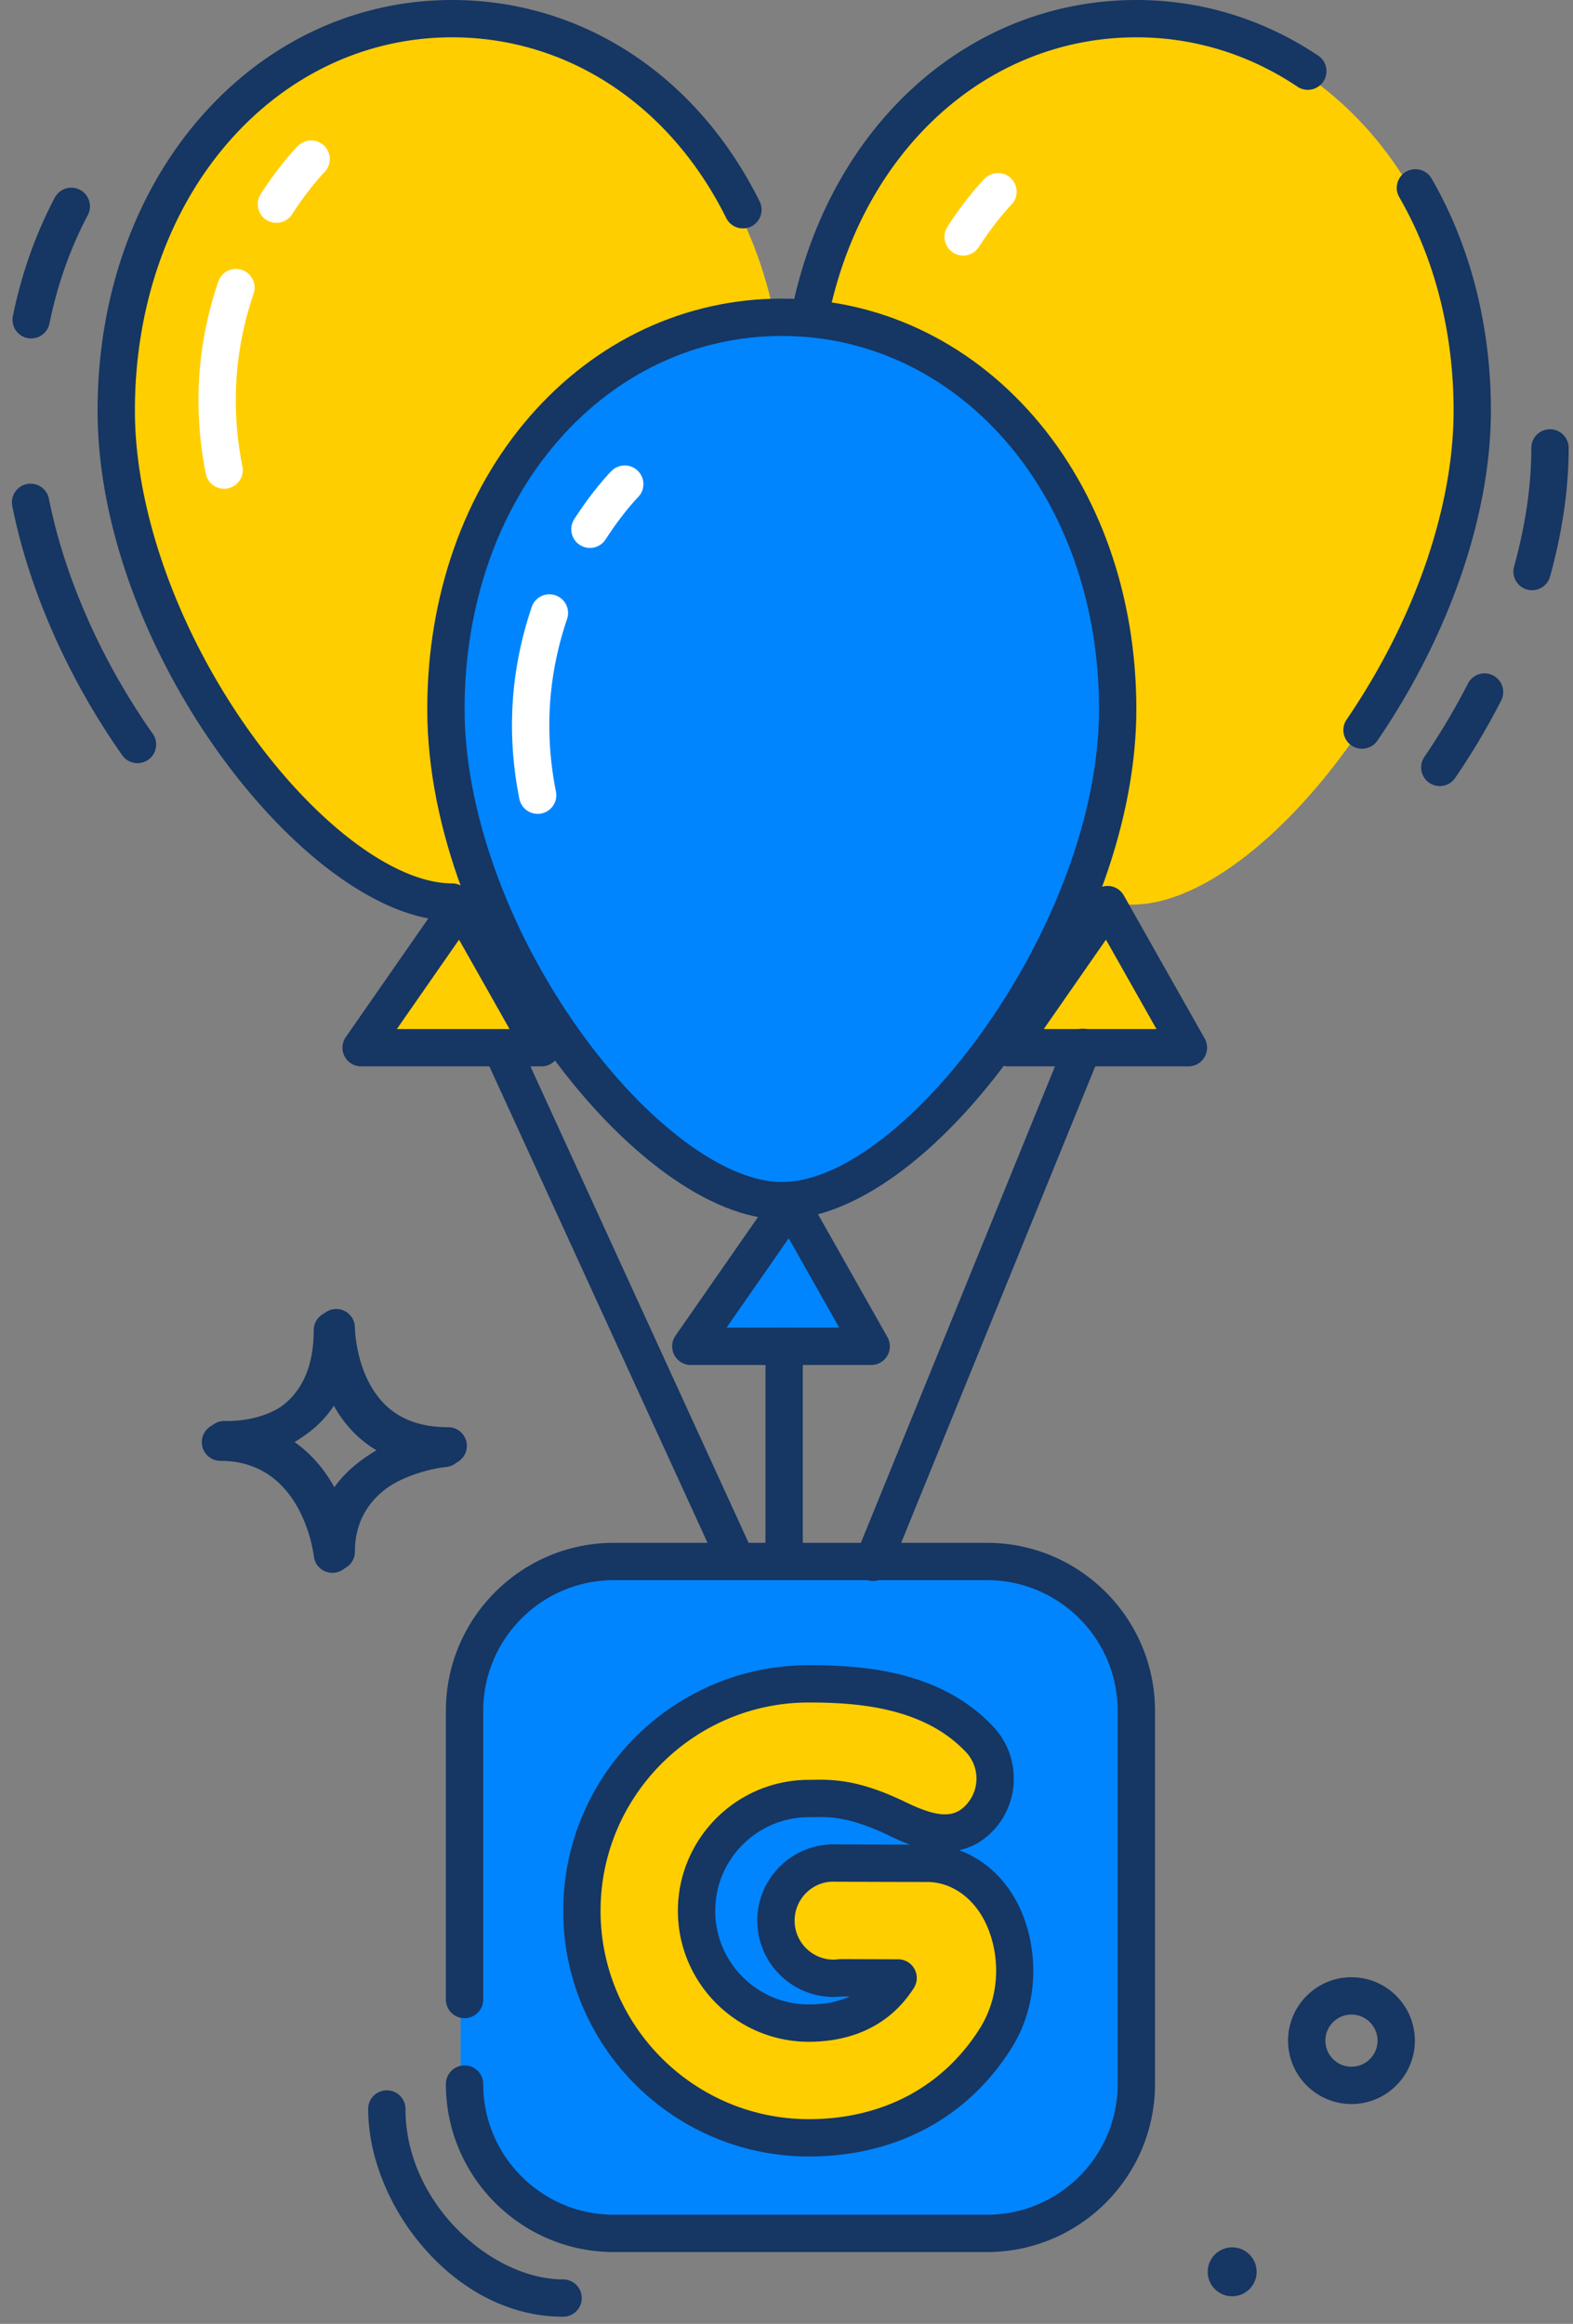 <svg xmlns="http://www.w3.org/2000/svg" width="306" height="452" viewBox="219.476 219.476 306 452"><rect x="219.476" y="219.476" width="306" height="452" fill="#808080" stroke="none"/><path fill="#FFCE00" d="M372.014 299.833c0 44.105-39.476 95.592-65.338 95.592-26.17 0-65.341-51.486-65.341-95.592s29.254-76.23 65.341-76.23c36.086 0 65.338 32.123 65.338 76.23zm133.108 0c0 44.105-39.476 95.592-65.339 95.592-26.17 0-65.341-51.486-65.341-95.592s29.254-76.23 65.341-76.23c36.086 0 65.339 32.123 65.339 76.23z"/><path fill="#0085FF" d="M436.148 357.915c0 44.105-39.477 95.593-65.34 95.593-26.17 0-65.341-51.487-65.341-95.593 0-44.105 29.255-76.229 65.341-76.229s65.34 32.123 65.34 76.229z"/><path fill="#FFCE00" d="M308.337 395.923l-19.36 27.832h35.092zm125.847 0l-19.361 27.832h35.092z"/><path fill="#0085FF" d="M372.471 454.006l-19.361 27.832h35.092z"/><path fill="none" d="M429.344 423.755l-53.243 130.687-59.293-129.477"/><path fill="#0085FF" d="M439.776 625.333c0 16.037-13.003 29.041-29.041 29.041h-72.601c-16.038 0-29.041-13.004-29.041-29.041v-72.6c0-16.039 13.003-29.043 29.041-29.043h72.601c16.038 0 29.041 13.006 29.041 29.043v72.6z"/><path fill="none" d="M371.26 481.838v41.141"/><path fill="#163663" d="M284.133 525.399a3.629 3.629 0 0 1-3.604-3.221c-.091-.775-2.302-18.072-17.5-18.549h-.119c-.487 0-.756-.018-.756-.018a3.638 3.638 0 0 1-3.417-3.734 3.62 3.62 0 0 1 3.617-3.52c.254 0 .503.002.752.01 5.286-.062 17.399-1.979 17.399-18.16a3.63 3.63 0 1 1 7.26 0c0 .039.061 5.186 2.465 10.131 3.019 6.211 8.149 9.229 15.687 9.229a3.631 3.631 0 0 1 .335 7.246c-.746.072-18.486 1.98-18.486 16.955a3.628 3.628 0 0 1-3.633 3.631zm-8.171-24.982c3.522 2.441 6.127 5.732 7.987 9.154 2.275-3.506 5.456-6.109 8.833-7.982-4.123-2.404-6.815-5.812-8.563-9.062-2.109 3.528-5.006 6.108-8.257 7.89zm206.418 128.3c-6.8 0-12.333-5.531-12.333-12.332 0-6.799 5.533-12.332 12.333-12.332s12.333 5.533 12.333 12.332c0 6.801-5.533 12.332-12.333 12.332zm0-17.402c-2.798 0-5.072 2.273-5.072 5.07s2.274 5.072 5.072 5.072c2.797 0 5.072-2.275 5.072-5.072s-2.275-5.07-5.072-5.07z"/><circle fill="#163663" cx="459.173" cy="661.349" r="4.759"/><path fill="#FFCE00" d="M399.078 582.391c-6.083 0-17.538-.053-18.024-.053l-.03-.002a3.003 3.003 0 0 0-.138-.004c-6.181 0-11.213 5.025-11.213 11.209 0 6.18 5.032 11.215 11.213 11.215.438 0 .896-.039 1.432-.102 2.372.008 6.916.023 11.12.035-4.64 7.258-11.994 8.783-17.367 8.783-12.041 0-21.84-9.793-21.84-21.842 0-12.045 9.799-21.844 21.84-21.844.33 0 .672-.004 1.024-.01a55.83 55.83 0 0 1 1.188-.014c3.352 0 7.75.469 14.973 3.965 2.836 1.369 6.159 2.771 9.298 2.771 2.416 0 4.521-.838 6.267-2.492a11.06 11.06 0 0 0 3.482-7.789 11.074 11.074 0 0 0-3.051-7.977c-9.034-9.541-22.477-10.766-33.182-10.766-24.34 0-44.146 19.805-44.146 44.152 0 24.346 19.807 44.15 44.146 44.15 15.568 0 28.467-6.859 36.314-19.318 5.4-8.564 4.291-18.777.801-25.105-3.102-5.608-8.373-8.962-14.107-8.962z"/><path fill="#163663" d="M307.43 398.558c-27.859 0-68.972-52.267-68.972-99.223 0-21.987 7.115-42.245 20.034-57.042 12.846-14.714 30.225-22.817 48.938-22.817 25.271 0 47.636 14.647 59.82 39.179a3.63 3.63 0 0 1-6.502 3.231c-10.934-22.01-30.865-35.15-53.318-35.15-16.583 0-32.021 7.22-43.469 20.333-11.764 13.475-18.242 32.037-18.242 52.267 0 19.418 8.293 42.684 22.186 62.233 12.833 18.06 28.348 29.729 39.524 29.729 2.006 0 3.63 1.625 3.63 3.63s-1.623 3.63-3.629 3.63zm177.004-33.451a3.629 3.629 0 0 1-2.994-5.677c13.223-19.376 20.807-41.278 20.807-60.095 0-15.223-3.666-29.596-10.604-41.565a3.631 3.631 0 0 1 6.282-3.64c7.576 13.073 11.581 28.705 11.581 45.205 0 20.24-8.044 43.636-22.071 64.188a3.627 3.627 0 0 1-3.001 1.584zm-107.122-82.118a3.629 3.629 0 0 1-3.549-4.406c7.73-35.353 34.565-59.106 66.774-59.106 8.53 0 16.816 1.683 24.634 5.001a64.767 64.767 0 0 1 10.831 5.886 3.632 3.632 0 0 1-4.054 6.024 57.638 57.638 0 0 0-9.615-5.227 55.456 55.456 0 0 0-21.796-4.424c-28.713 0-52.698 21.458-59.682 53.396a3.632 3.632 0 0 1-3.543 2.856z"/><path fill="#163663" d="M371.562 456.641c-27.858 0-68.971-52.267-68.971-99.223 0-21.986 7.115-42.244 20.033-57.042 12.846-14.714 30.226-22.817 48.938-22.817 18.711 0 36.092 8.104 48.938 22.817 12.918 14.798 20.032 35.056 20.032 57.042 0 21.14-8.618 45.356-23.646 66.442-14.626 20.527-31.57 32.781-45.324 32.781zm0-171.821c-16.584 0-32.021 7.22-43.469 20.332-11.764 13.476-18.242 32.037-18.242 52.267 0 19.418 8.293 42.684 22.187 62.232 12.834 18.06 28.348 29.73 39.524 29.73 23.808 0 61.709-50.213 61.709-91.963 0-20.23-6.479-38.791-18.241-52.267-11.447-13.111-26.884-20.331-43.468-20.331z"/><path fill="#163663" d="M324.823 426.888h-35.092a3.633 3.633 0 0 1-3.219-1.948 3.634 3.634 0 0 1 .238-3.754l19.361-27.832a3.614 3.614 0 0 1 3.147-1.554 3.63 3.63 0 0 1 2.991 1.84l15.73 27.831a3.63 3.63 0 0 1-3.156 5.417zm-28.145-7.259H318.6l-9.825-17.387-12.097 17.387zm153.991 7.259h-35.093a3.632 3.632 0 0 1-2.981-5.702l19.36-27.832a3.628 3.628 0 0 1 6.139.286l15.73 27.831a3.63 3.63 0 0 1-3.155 5.417zm-28.145-7.259h21.923l-9.826-17.387-12.097 17.387zm-33.568 65.342h-35.092a3.63 3.63 0 0 1-2.982-5.703l19.361-27.832a3.63 3.63 0 0 1 6.139.287l15.73 27.83a3.63 3.63 0 0 1-.025 3.617 3.61 3.61 0 0 1-3.131 1.801zm-28.145-7.26h21.924l-9.827-17.387-12.097 17.387z"/><path fill="#163663" d="M362.637 526.524a3.633 3.633 0 0 1-3.303-2.119l-45.073-98.425a3.63 3.63 0 0 1 6.601-3.023l45.072 98.424a3.63 3.63 0 0 1-3.297 5.143zm26.682.457a3.63 3.63 0 0 1-3.361-5l40.778-100.092a3.63 3.63 0 1 1 6.722 2.739l-40.777 100.091a3.628 3.628 0 0 1-3.362 2.262z"/><path fill="#163663" d="M411.489 657.506h-72.601c-18.015 0-32.672-14.656-32.672-32.672 0-2.004 1.625-3.629 3.631-3.629s3.631 1.625 3.631 3.629c0 14.012 11.398 25.412 25.41 25.412h72.601c14.011 0 25.411-11.4 25.411-25.412v-72.6c0-14.012-11.4-25.41-25.411-25.41h-72.601c-14.012 0-25.41 11.398-25.41 25.41v56.154a3.63 3.63 0 1 1-7.262 0v-56.154c0-18.016 14.657-32.672 32.672-32.672h72.601c18.015 0 32.671 14.656 32.671 32.672v72.6c0 18.016-14.657 32.672-32.671 32.672z"/><path fill="#163663" d="M372.014 526.114a3.63 3.63 0 0 1-3.629-3.631V481.34a3.63 3.63 0 1 1 7.26 0v41.143a3.63 3.63 0 0 1-3.631 3.631zm-87.127-1.209a3.63 3.63 0 0 1-3.604-3.223c-.091-.775-2.302-18.072-17.5-18.549h-.119c-.487 0-.756-.018-.756-.018a3.64 3.64 0 0 1-3.417-3.734 3.62 3.62 0 0 1 3.617-3.52c.254 0 .503.004.752.01 5.286-.062 17.399-1.979 17.399-18.16a3.63 3.63 0 1 1 7.26 0c0 .039.061 5.186 2.465 10.131 3.019 6.211 8.149 9.23 15.687 9.23a3.63 3.63 0 0 1 .335 7.244c-.746.072-18.486 1.982-18.486 16.957a3.626 3.626 0 0 1-3.429 3.623 2.783 2.783 0 0 1-.204.009zm-8.171-24.985c3.522 2.441 6.127 5.734 7.987 9.154 2.275-3.506 5.456-6.109 8.833-7.982-4.123-2.404-6.815-5.812-8.563-9.061-2.109 3.528-5.006 6.108-8.257 7.889zm100.107 138.997c-26.345 0-47.777-21.436-47.777-47.779 0-26.348 21.433-47.781 47.777-47.781 11.432 0 25.832 1.352 35.816 11.896a14.672 14.672 0 0 1 4.044 10.572 14.673 14.673 0 0 1-4.615 10.326c-1.726 1.635-3.771 2.719-6.018 3.199 4.529 1.631 8.454 5.031 11.065 9.758 4.006 7.266 5.278 18.984-.907 28.795-8.535 13.553-22.522 21.014-39.385 21.014zm0-88.301c-22.341 0-40.518 18.178-40.518 40.52 0 22.344 18.177 40.521 40.518 40.521 14.278 0 26.085-6.26 33.244-17.623 4.606-7.309 3.669-16.021.692-21.416-2.453-4.439-6.538-7.094-10.928-7.094-4.747 0-12.764-.029-16.296-.045l-1.729-.006a4 4 0 0 1-.268-.01c-4.082.002-7.482 3.402-7.482 7.582 0 4.182 3.4 7.584 7.582 7.584.25 0 .561-.023 1-.076.148-.018.292-.016.445-.025 2.369.01 6.914.025 11.117.037a3.632 3.632 0 0 1 3.047 5.586c-5.525 8.645-14.158 10.457-20.426 10.457-14.044 0-25.472-11.428-25.472-25.473s11.428-25.473 25.472-25.473c.305 0 .619-.006.943-.01 3.977-.082 9.026.057 17.823 4.314 2.467 1.188 5.317 2.408 7.716 2.408 1.494 0 2.69-.477 3.769-1.496a7.478 7.478 0 0 0 2.353-5.254 7.466 7.466 0 0 0-2.058-5.383c-8.079-8.532-20.568-9.625-30.544-9.625zm2.213 22.283c-.392 0-.763.008-1.121.014-.408.006-.756.012-1.092.012-10.041 0-18.209 8.17-18.209 18.213 0 10.041 8.168 18.211 18.209 18.211 3.021 0 5.681-.52 7.964-1.553l-1.518-.006c-.629.068-1.141.102-1.631.102-8.186 0-14.843-6.66-14.843-14.846 0-8.184 6.657-14.84 14.843-14.84.097 0 .194.004.284.008l1.644.006c2.784.012 8.367.033 12.925.043-1.424-.523-2.788-1.143-4.061-1.756-6.563-3.178-10.455-3.608-13.394-3.608z"/><path fill="#FFF" d="M324.065 377.773a3.632 3.632 0 0 1-3.557-2.92c-2.525-12.631-1.71-25.205 2.427-37.373a3.63 3.63 0 0 1 6.873 2.336c-3.72 10.941-4.452 22.251-2.182 33.614a3.628 3.628 0 0 1-3.561 4.343zm10.171-51.724a3.63 3.63 0 0 1-3.046-5.6c3.821-5.924 7.113-9.239 7.253-9.377a3.629 3.629 0 0 1 5.133 0 3.628 3.628 0 0 1 .005 5.129c-.055.055-2.938 2.986-6.291 8.186a3.625 3.625 0 0 1-3.054 1.662zm72.603-56.873a3.63 3.63 0 0 1-3.046-5.599c3.822-5.924 7.114-9.24 7.253-9.378a3.63 3.63 0 0 1 5.138 5.13c-.054.054-2.937 2.986-6.291 8.186a3.626 3.626 0 0 1-3.054 1.661zm-143.768 45.365a3.631 3.631 0 0 1-3.556-2.92c-2.526-12.632-1.71-25.206 2.427-37.374a3.625 3.625 0 0 1 4.605-2.268 3.628 3.628 0 0 1 2.267 4.605c-3.719 10.941-4.453 22.25-2.181 33.613a3.629 3.629 0 0 1-2.848 4.271 3.554 3.554 0 0 1-.714.073zm10.172-51.724a3.63 3.63 0 0 1-3.047-5.6c3.822-5.924 7.115-9.24 7.254-9.378a3.63 3.63 0 0 1 5.137 5.13c-.055.056-2.936 2.987-6.291 8.186a3.629 3.629 0 0 1-3.053 1.662z"/><path fill="#163663" d="M225.545 285.305a3.63 3.63 0 0 1-3.561-4.355c1.671-8.208 4.415-15.957 8.155-23.033a3.63 3.63 0 1 1 6.419 3.394c-3.417 6.462-5.926 13.558-7.46 21.087a3.63 3.63 0 0 1-3.553 2.907zm20.682 82.61a3.627 3.627 0 0 1-2.972-1.54c-10.544-14.977-18.142-32.194-21.39-48.482a3.632 3.632 0 0 1 2.85-4.271 3.633 3.633 0 0 1 4.271 2.85c3.055 15.318 10.23 31.557 20.206 45.723a3.631 3.631 0 0 1-2.965 5.72zm253.332 4.452a3.63 3.63 0 0 1-2.993-5.677 133.18 133.18 0 0 0 8.47-14.257 3.63 3.63 0 1 1 6.461 3.311 139.795 139.795 0 0 1-8.936 15.04 3.627 3.627 0 0 1-3.002 1.583zm17.956-38.09a3.633 3.633 0 0 1-3.501-4.6c2.229-8.04 3.357-15.807 3.357-23.081a3.63 3.63 0 1 1 7.26 0c0 7.93-1.218 16.348-3.619 25.019a3.632 3.632 0 0 1-3.497 2.662zm-188.5 335.807c-9.892 0-19.472-4.711-26.974-13.262-6.854-7.811-10.945-17.957-10.945-27.145a3.63 3.63 0 1 1 7.261 0c0 18.359 16.772 33.145 30.658 33.145 2.005 0 3.63 1.625 3.63 3.631s-1.625 3.631-3.63 3.631z"/></svg>